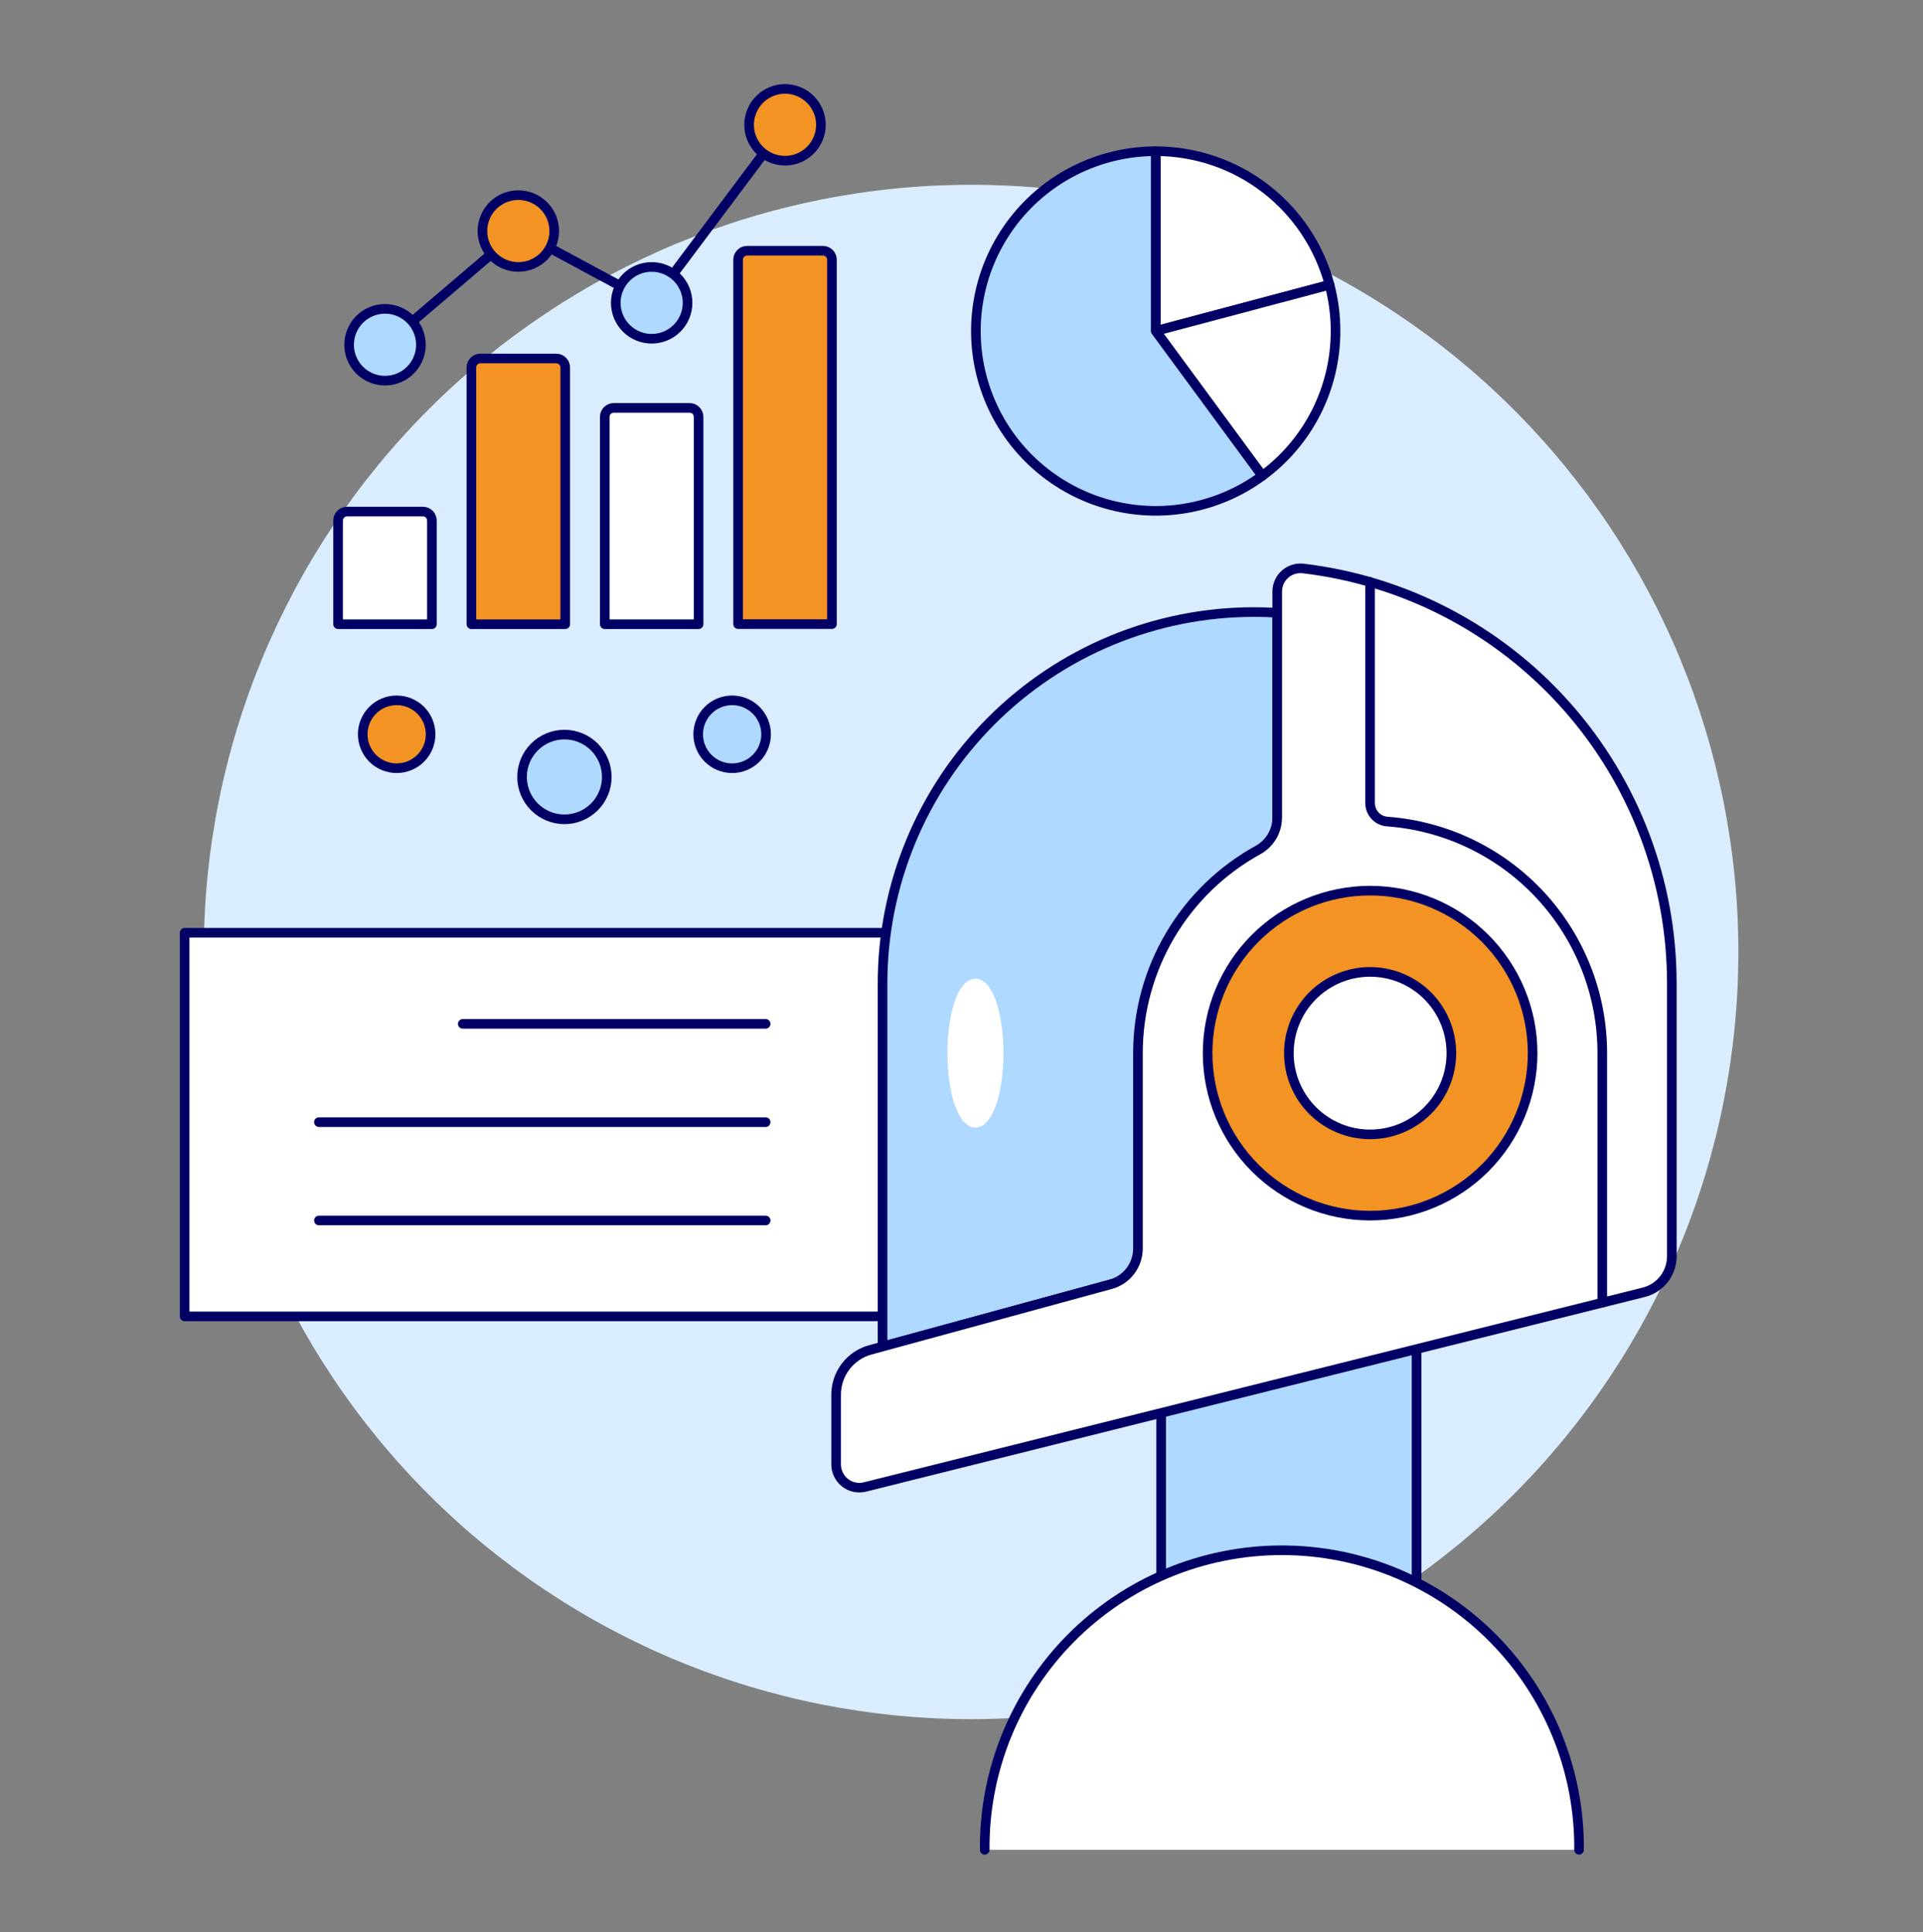 <svg width="200" height="201" viewBox="0 0 200 201" fill="none" xmlns="http://www.w3.org/2000/svg">
<rect x="0" y="0" width="200" height="201" fill="#808080" stroke="none"/>
<path d="M21.197 99.02C21.197 109.5 23.261 119.877 27.272 129.558C31.282 139.24 37.16 148.037 44.57 155.447C51.98 162.857 60.777 168.735 70.459 172.746C80.141 176.756 90.518 178.82 100.997 178.82C111.477 178.82 121.854 176.756 131.535 172.746C141.217 168.735 150.014 162.857 157.424 155.447C164.835 148.037 170.713 139.24 174.723 129.558C178.733 119.877 180.797 109.5 180.797 99.02C180.797 77.856 172.39 57.559 157.424 42.593C142.459 27.628 122.162 19.22 100.997 19.22C79.833 19.22 59.535 27.628 44.57 42.593C29.605 57.559 21.197 77.856 21.197 99.02Z" fill="#D9EDFF"/>
<path d="M19.202 97.025H93.017V136.925H19.202V97.025Z" fill="white" stroke="#020064" stroke-linecap="round" stroke-linejoin="round"/>
<path d="M40.042 35.861L53.909 24.032L67.776 31.501L81.644 12.982" stroke="#020064" stroke-linecap="round" stroke-linejoin="round"/>
<path d="M44.92 54.145C44.92 53.897 44.821 53.66 44.646 53.484C44.471 53.309 44.234 53.211 43.986 53.211H36.096C35.848 53.212 35.611 53.31 35.436 53.485C35.261 53.66 35.163 53.897 35.162 54.145V64.93H44.92V54.145Z" fill="white"/>
<path d="M58.787 38.223C58.787 37.975 58.688 37.737 58.513 37.562C58.338 37.387 58.101 37.289 57.853 37.289H49.963C49.715 37.289 49.478 37.388 49.303 37.563C49.128 37.738 49.03 37.975 49.029 38.223V64.93H58.787V38.223Z" fill="#F39323"/>
<path d="M86.524 27.013C86.524 26.765 86.425 26.527 86.249 26.352C86.074 26.177 85.836 26.079 85.588 26.079H77.698C77.451 26.079 77.214 26.178 77.039 26.353C76.864 26.528 76.765 26.765 76.765 27.013V64.918H86.524V27.013Z" fill="#F39323"/>
<path d="M71.721 42.426H63.831C63.709 42.426 63.587 42.45 63.474 42.497C63.361 42.544 63.258 42.613 63.171 42.7C63.084 42.786 63.015 42.889 62.968 43.002C62.922 43.116 62.898 43.237 62.898 43.36V64.93H72.655V43.36C72.655 43.237 72.631 43.115 72.585 43.002C72.538 42.889 72.469 42.786 72.382 42.699C72.295 42.612 72.192 42.543 72.079 42.497C71.966 42.45 71.844 42.426 71.721 42.426Z" fill="white"/>
<path d="M36.308 35.861C36.308 36.351 36.404 36.837 36.592 37.29C36.78 37.743 37.055 38.154 37.401 38.501C37.748 38.848 38.16 39.123 38.613 39.311C39.066 39.498 39.552 39.595 40.042 39.595C40.533 39.595 41.018 39.498 41.471 39.311C41.925 39.123 42.336 38.848 42.683 38.501C43.03 38.154 43.305 37.743 43.493 37.29C43.68 36.837 43.777 36.351 43.777 35.861C43.777 35.37 43.68 34.884 43.493 34.431C43.305 33.978 43.03 33.566 42.683 33.22C42.336 32.873 41.925 32.598 41.471 32.41C41.018 32.222 40.533 32.126 40.042 32.126C39.552 32.126 39.066 32.222 38.613 32.41C38.16 32.598 37.748 32.873 37.401 33.22C37.055 33.566 36.78 33.978 36.592 34.431C36.404 34.884 36.308 35.37 36.308 35.861Z" fill="#B0D9FF" stroke="#020064" stroke-linecap="round" stroke-linejoin="round"/>
<path d="M50.175 24.032C50.175 25.023 50.568 25.973 51.269 26.673C51.969 27.373 52.919 27.767 53.909 27.767C54.9 27.767 55.85 27.373 56.55 26.673C57.251 25.973 57.644 25.023 57.644 24.032C57.644 23.042 57.251 22.092 56.55 21.391C55.85 20.691 54.9 20.297 53.909 20.297C52.919 20.297 51.969 20.691 51.269 21.391C50.568 22.092 50.175 23.042 50.175 24.032Z" fill="#F39323" stroke="#020064" stroke-linecap="round" stroke-linejoin="round"/>
<path d="M64.042 31.501C64.042 32.492 64.436 33.442 65.136 34.142C65.836 34.843 66.786 35.236 67.777 35.236C68.767 35.236 69.717 34.843 70.417 34.142C71.118 33.442 71.511 32.492 71.511 31.501C71.511 30.511 71.118 29.561 70.417 28.861C69.717 28.16 68.767 27.767 67.777 27.767C66.786 27.767 65.836 28.16 65.136 28.861C64.436 29.561 64.042 30.511 64.042 31.501Z" fill="#B0D9FF" stroke="#020064" stroke-linecap="round" stroke-linejoin="round"/>
<path d="M77.909 12.982C77.909 13.472 78.006 13.958 78.194 14.411C78.381 14.864 78.656 15.276 79.003 15.623C79.35 15.969 79.761 16.244 80.215 16.432C80.668 16.62 81.153 16.716 81.644 16.716C82.134 16.716 82.62 16.62 83.073 16.432C83.526 16.244 83.938 15.969 84.285 15.623C84.631 15.276 84.906 14.864 85.094 14.411C85.282 13.958 85.379 13.472 85.379 12.982C85.379 12.491 85.282 12.006 85.094 11.553C84.906 11.1 84.631 10.688 84.285 10.341C83.938 9.994 83.526 9.719 83.073 9.531C82.62 9.344 82.134 9.247 81.644 9.247C81.153 9.247 80.668 9.344 80.215 9.531C79.761 9.719 79.35 9.994 79.003 10.341C78.656 10.688 78.381 11.1 78.194 11.553C78.006 12.006 77.909 12.491 77.909 12.982Z" fill="#F39323" stroke="#020064" stroke-linecap="round" stroke-linejoin="round"/>
<path d="M44.92 54.145C44.92 53.897 44.821 53.66 44.646 53.484C44.471 53.309 44.234 53.211 43.986 53.211H36.096C35.848 53.212 35.611 53.31 35.436 53.485C35.261 53.66 35.163 53.897 35.162 54.145V64.93H44.92V54.145Z" stroke="#020064" stroke-linecap="round" stroke-linejoin="round"/>
<path d="M58.787 38.223C58.787 37.975 58.688 37.737 58.513 37.562C58.338 37.387 58.101 37.289 57.853 37.289H49.963C49.715 37.289 49.478 37.388 49.303 37.563C49.128 37.738 49.03 37.975 49.029 38.223V64.93H58.787V38.223Z" stroke="#020064" stroke-linecap="round" stroke-linejoin="round"/>
<path d="M86.524 27.013C86.524 26.765 86.425 26.527 86.249 26.352C86.074 26.177 85.836 26.079 85.588 26.079H77.698C77.451 26.079 77.214 26.178 77.039 26.353C76.864 26.528 76.765 26.765 76.765 27.013V64.918H86.524V27.013Z" stroke="#020064" stroke-linecap="round" stroke-linejoin="round"/>
<path d="M71.721 42.426H63.831C63.709 42.426 63.587 42.45 63.474 42.497C63.361 42.544 63.258 42.613 63.171 42.7C63.084 42.786 63.015 42.889 62.968 43.002C62.922 43.116 62.898 43.237 62.898 43.36V64.93H72.655V43.36C72.655 43.237 72.631 43.115 72.585 43.002C72.538 42.889 72.469 42.786 72.382 42.699C72.295 42.612 72.192 42.543 72.079 42.497C71.966 42.45 71.844 42.426 71.721 42.426Z" stroke="#020064" stroke-linecap="round" stroke-linejoin="round"/>
<path d="M54.295 80.816C54.295 81.985 54.759 83.106 55.586 83.932C56.412 84.758 57.533 85.223 58.702 85.223C59.871 85.223 60.992 84.758 61.818 83.932C62.645 83.106 63.109 81.985 63.109 80.816C63.109 79.647 62.645 78.526 61.818 77.7C60.992 76.873 59.871 76.409 58.702 76.409C57.533 76.409 56.412 76.873 55.586 77.7C54.759 78.526 54.295 79.647 54.295 80.816Z" fill="#B0D9FF" stroke="#020064" stroke-linecap="round" stroke-linejoin="round"/>
<path d="M72.614 76.377C72.614 77.313 72.986 78.212 73.648 78.874C74.311 79.536 75.209 79.908 76.145 79.908C77.082 79.908 77.98 79.536 78.642 78.874C79.305 78.212 79.677 77.313 79.677 76.377C79.677 75.913 79.585 75.454 79.408 75.025C79.23 74.597 78.97 74.208 78.642 73.88C78.314 73.552 77.925 73.292 77.497 73.115C77.068 72.937 76.609 72.846 76.145 72.846C75.682 72.846 75.222 72.937 74.794 73.115C74.366 73.292 73.976 73.552 73.648 73.88C73.321 74.208 73.061 74.597 72.883 75.025C72.706 75.454 72.614 75.913 72.614 76.377Z" fill="#B0D9FF" stroke="#020064" stroke-linecap="round" stroke-linejoin="round"/>
<path d="M37.724 76.377C37.724 77.313 38.096 78.212 38.758 78.874C39.42 79.536 40.318 79.908 41.255 79.908C42.191 79.908 43.09 79.536 43.752 78.874C44.414 78.212 44.786 77.313 44.786 76.377C44.786 75.44 44.414 74.542 43.752 73.88C43.09 73.218 42.191 72.846 41.255 72.846C40.318 72.846 39.42 73.218 38.758 73.88C38.096 74.542 37.724 75.44 37.724 76.377Z" fill="#F39323" stroke="#020064" stroke-linecap="round" stroke-linejoin="round"/>
<path d="M48.13 106.497H79.631" stroke="#020064" stroke-linecap="round" stroke-linejoin="round"/>
<path d="M33.168 116.724H79.632" stroke="#020064" stroke-linecap="round" stroke-linejoin="round"/>
<path d="M33.168 126.95H79.632" stroke="#020064" stroke-linecap="round" stroke-linejoin="round"/>
<path d="M138.278 29.626C137.217 25.641 134.87 22.118 131.6 19.605C128.331 17.092 124.323 15.729 120.199 15.729V34.432L138.278 29.626Z" fill="white" stroke="#020064" stroke-linecap="round" stroke-linejoin="round"/>
<path d="M138.902 34.432C138.903 32.81 138.693 31.194 138.278 29.626L120.199 34.432L131.281 49.498C133.646 47.762 135.568 45.493 136.892 42.876C138.216 40.258 138.905 37.365 138.902 34.432Z" fill="white" stroke="#020064" stroke-linecap="round" stroke-linejoin="round"/>
<path d="M120.199 15.729C117.243 15.729 114.329 16.43 111.696 17.774C109.063 19.118 106.786 21.067 105.052 23.461C103.318 25.855 102.176 28.626 101.72 31.547C101.264 34.468 101.507 37.455 102.429 40.264C103.35 43.073 104.925 45.623 107.023 47.706C109.121 49.788 111.683 51.344 114.498 52.245C117.314 53.146 120.303 53.367 123.22 52.89C126.137 52.412 128.9 51.25 131.281 49.498L120.199 34.432V15.729Z" fill="#B0D9FF" stroke="#020064" stroke-linecap="round" stroke-linejoin="round"/>
<path d="M120.766 136.105H147.327V167.497H120.766V136.105Z" fill="#B0D9FF"/>
<path d="M120.766 136.105H147.327V167.497H120.766V136.105Z" stroke="#020064" stroke-linecap="round" stroke-linejoin="round"/>
<path d="M132.838 63.737V128.859L91.789 140.065V102.3C91.788 97.226 92.786 92.201 94.727 87.513C96.668 82.825 99.514 78.566 103.102 74.978C106.69 71.39 110.95 68.544 115.638 66.603C120.326 64.662 125.35 63.663 130.424 63.665C131.246 63.665 132.042 63.689 132.838 63.737Z" fill="#B0D9FF" stroke="#020064" stroke-linecap="round" stroke-linejoin="round"/>
<path d="M99.034 109.544C99.034 111.465 99.288 113.307 99.741 114.666C100.194 116.024 100.808 116.788 101.448 116.788C102.088 116.788 102.702 116.024 103.155 114.666C103.608 113.307 103.862 111.465 103.862 109.544C103.862 107.623 103.608 105.78 103.155 104.422C102.702 103.063 102.088 102.3 101.448 102.3C100.808 102.3 100.194 103.063 99.741 104.422C99.288 105.78 99.034 107.623 99.034 109.544Z" fill="white" stroke="white"/>
<path d="M135.535 59.132C135.197 59.092 134.854 59.124 134.529 59.226C134.204 59.328 133.904 59.497 133.649 59.723C133.394 59.95 133.19 60.227 133.05 60.538C132.91 60.849 132.838 61.185 132.838 61.526V85.021C132.839 85.713 132.655 86.393 132.304 86.99C131.953 87.586 131.448 88.078 130.843 88.413C127.058 90.496 123.902 93.558 121.705 97.278C119.507 100.998 118.35 105.239 118.352 109.56V129.865C118.352 130.712 118.074 131.536 117.56 132.209C117.046 132.883 116.325 133.368 115.507 133.592L91.789 140.065L90.53 140.404C89.505 140.681 88.6 141.288 87.955 142.131C87.31 142.973 86.961 144.005 86.961 145.067V152.329C86.961 152.695 87.045 153.056 87.205 153.385C87.366 153.714 87.599 154.002 87.887 154.228C88.175 154.454 88.511 154.611 88.869 154.688C89.227 154.764 89.598 154.758 89.953 154.671L170.95 134.421C171.786 134.212 172.528 133.73 173.059 133.051C173.589 132.371 173.877 131.535 173.877 130.673V102.3C173.881 91.658 169.98 81.384 162.912 73.427C155.845 65.471 146.104 60.384 135.535 59.132Z" fill="white"/>
<path d="M135.535 59.132C135.197 59.092 134.854 59.124 134.529 59.226C134.204 59.328 133.904 59.497 133.649 59.723C133.394 59.95 133.19 60.227 133.05 60.538C132.91 60.849 132.838 61.185 132.838 61.526V85.021C132.839 85.713 132.655 86.393 132.304 86.99C131.953 87.586 131.448 88.078 130.843 88.413C127.058 90.496 123.902 93.558 121.705 97.278C119.507 100.998 118.35 105.239 118.352 109.56V129.865C118.352 130.712 118.074 131.536 117.56 132.209C117.046 132.883 116.325 133.368 115.507 133.592L90.53 140.404C89.505 140.681 88.6 141.288 87.955 142.131C87.31 142.973 86.961 144.005 86.961 145.067V152.329C86.961 152.695 87.045 153.056 87.205 153.385C87.366 153.714 87.599 154.002 87.887 154.228C88.175 154.454 88.511 154.611 88.869 154.688C89.227 154.764 89.598 154.758 89.953 154.671L170.95 134.421C171.786 134.212 172.528 133.73 173.059 133.051C173.589 132.371 173.877 131.535 173.877 130.673V102.3C173.881 91.658 169.98 81.384 162.912 73.427C155.845 65.471 146.104 60.384 135.535 59.132Z" stroke="#020064" stroke-linecap="round" stroke-linejoin="round"/>
<path d="M142.493 60.529V83.531C142.493 84.02 142.678 84.49 143.012 84.847C143.345 85.205 143.801 85.422 144.289 85.456C150.368 85.907 156.051 88.641 160.197 93.109C164.344 97.577 166.646 103.448 166.643 109.544V135.501" stroke="#020064" stroke-linecap="round" stroke-linejoin="round"/>
<path d="M125.596 109.544C125.596 114.026 127.376 118.325 130.546 121.495C133.716 124.665 138.015 126.445 142.497 126.445C146.98 126.445 151.279 124.665 154.449 121.495C157.618 118.325 159.399 114.026 159.399 109.544C159.399 105.061 157.618 100.762 154.449 97.593C151.279 94.423 146.98 92.642 142.497 92.642C138.015 92.642 133.716 94.423 130.546 97.593C127.376 100.762 125.596 105.061 125.596 109.544Z" fill="#F39323"/>
<path d="M125.596 109.544C125.596 114.026 127.376 118.325 130.546 121.495C133.716 124.665 138.015 126.445 142.497 126.445C146.98 126.445 151.279 124.665 154.449 121.495C157.618 118.325 159.399 114.026 159.399 109.544C159.399 105.061 157.618 100.762 154.449 97.593C151.279 94.423 146.98 92.642 142.497 92.642C138.015 92.642 133.716 94.423 130.546 97.593C127.376 100.762 125.596 105.061 125.596 109.544Z" stroke="#020064" stroke-linecap="round" stroke-linejoin="round"/>
<path d="M134.047 109.544C134.047 110.654 134.265 111.753 134.69 112.778C135.115 113.803 135.737 114.735 136.522 115.519C137.307 116.304 138.238 116.927 139.264 117.351C140.289 117.776 141.388 117.995 142.498 117.995C143.607 117.995 144.706 117.776 145.732 117.351C146.757 116.927 147.689 116.304 148.473 115.519C149.258 114.735 149.881 113.803 150.305 112.778C150.73 111.753 150.949 110.654 150.949 109.544C150.949 108.434 150.73 107.335 150.305 106.31C149.881 105.285 149.258 104.353 148.473 103.568C147.689 102.783 146.757 102.161 145.732 101.736C144.706 101.312 143.607 101.093 142.498 101.093C141.388 101.093 140.289 101.312 139.264 101.736C138.238 102.161 137.307 102.783 136.522 103.568C135.737 104.353 135.115 105.285 134.69 106.31C134.265 107.335 134.047 108.434 134.047 109.544Z" fill="white"/>
<path d="M134.047 109.544C134.047 110.654 134.265 111.753 134.69 112.778C135.115 113.803 135.737 114.735 136.522 115.519C137.307 116.304 138.238 116.927 139.264 117.351C140.289 117.776 141.388 117.995 142.498 117.995C143.607 117.995 144.706 117.776 145.732 117.351C146.757 116.927 147.689 116.304 148.473 115.519C149.258 114.735 149.881 113.803 150.305 112.778C150.73 111.753 150.949 110.654 150.949 109.544C150.949 108.434 150.73 107.335 150.305 106.31C149.881 105.285 149.258 104.353 148.473 103.568C147.689 102.783 146.757 102.161 145.732 101.736C144.706 101.312 143.607 101.093 142.498 101.093C141.388 101.093 140.289 101.312 139.264 101.736C138.238 102.161 137.307 102.783 136.522 103.568C135.737 104.353 135.115 105.285 134.69 106.31C134.265 107.335 134.047 108.434 134.047 109.544Z" stroke="#020064" stroke-linecap="round" stroke-linejoin="round"/>
<path d="M102.414 192.41C102.381 188.33 103.157 184.285 104.695 180.506C106.234 176.727 108.505 173.291 111.378 170.394C114.252 167.498 117.67 165.199 121.436 163.63C125.202 162.061 129.242 161.253 133.322 161.253C137.401 161.253 141.441 162.061 145.207 163.63C148.973 165.199 152.392 167.498 155.265 170.394C158.138 173.291 160.41 176.727 161.948 180.506C163.487 184.285 164.262 188.33 164.229 192.41" fill="white"/>
<path d="M102.414 192.41C102.381 188.33 103.157 184.285 104.695 180.506C106.234 176.727 108.505 173.291 111.378 170.394C114.252 167.498 117.67 165.199 121.436 163.63C125.202 162.061 129.242 161.253 133.322 161.253C137.401 161.253 141.441 162.061 145.207 163.63C148.973 165.199 152.392 167.498 155.265 170.394C158.138 173.291 160.41 176.727 161.948 180.506C163.487 184.285 164.262 188.33 164.229 192.41" stroke="#020064" stroke-linecap="round" stroke-linejoin="round"/>
</svg>
